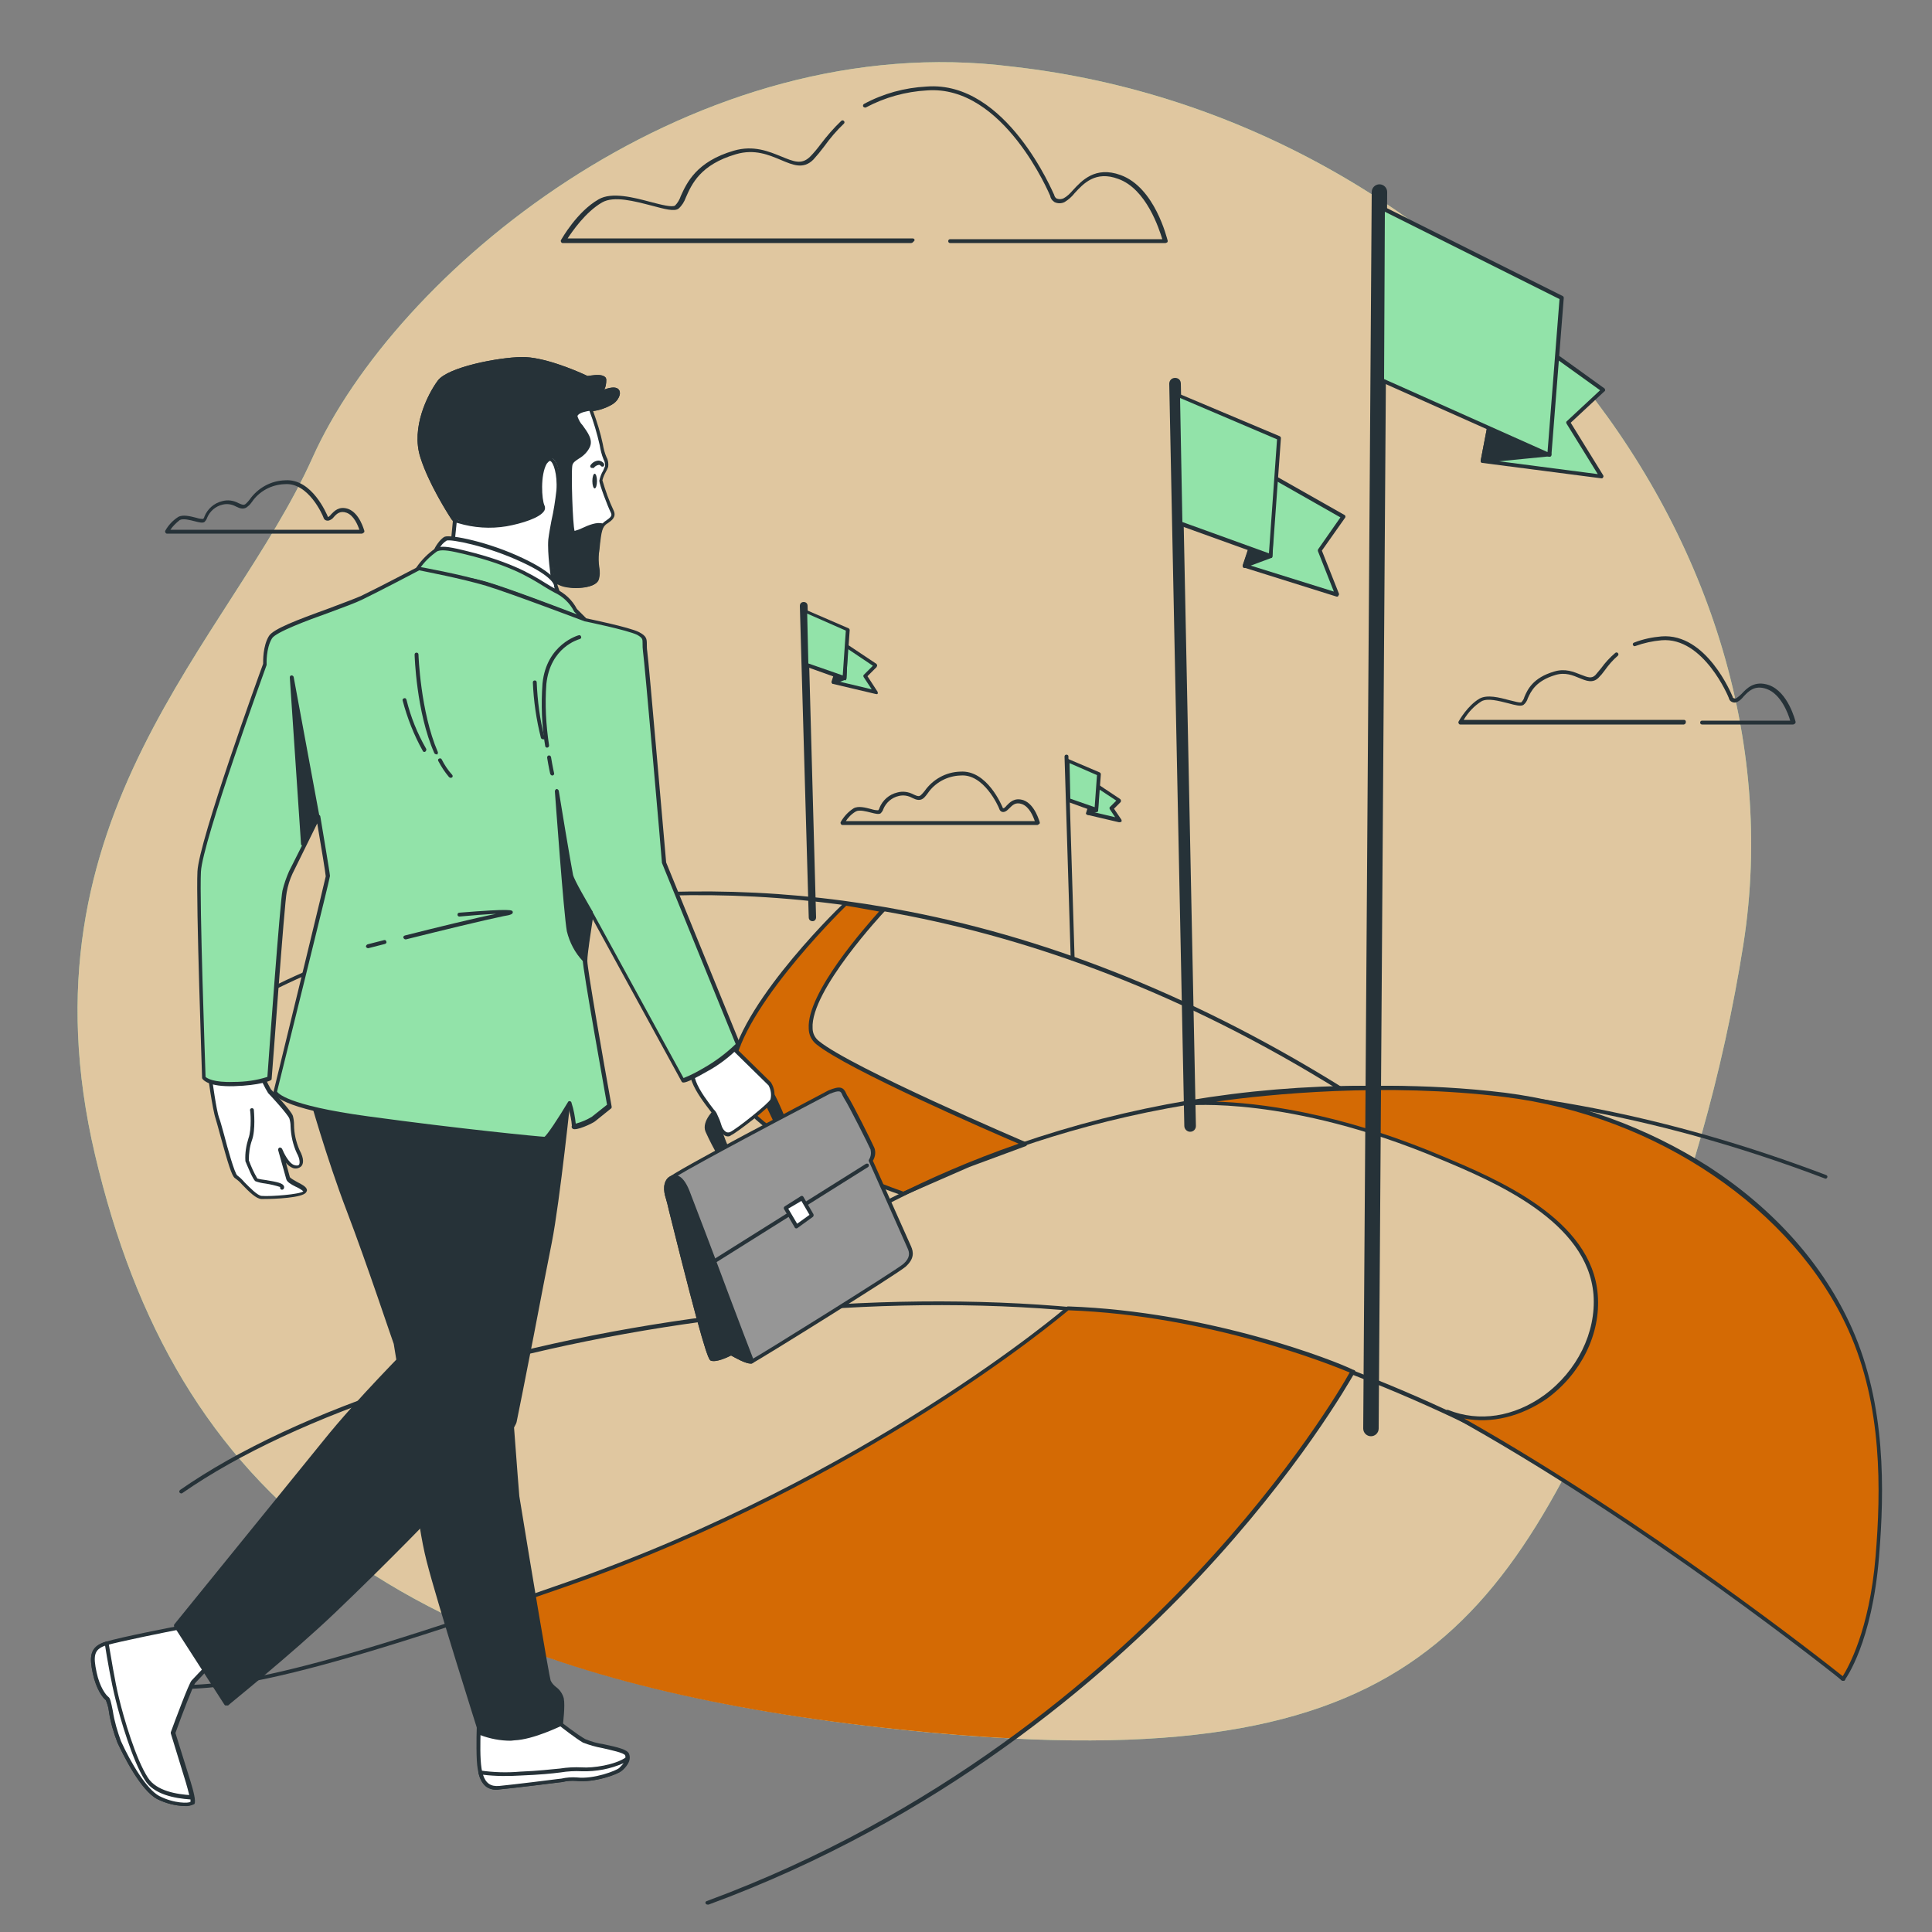 <?xml version="1.0" encoding="utf-8"?>
<!-- Generator: Adobe Illustrator 22.1.0, SVG Export Plug-In . SVG Version: 6.00 Build 0)  -->
<svg version="1.1" id="Layer_1" xmlns="http://www.w3.org/2000/svg" xmlns:xlink="http://www.w3.org/1999/xlink" x="0px" y="0px"
	 viewBox="0 0 500 500" style="enable-background:new 0 0 500 500;" xml:space="preserve">
<rect x="0" y="0" width="500" height="500" fill="#808080" stroke="none"/>
<style type="text/css">
	.st0{fill:#92E3A9;}
	.st1{opacity:0.8;fill:#F4C09D;enable-background:new    ;}
	.st2{fill:#263238;}
	.st3{fill:#D46A04;}
	.st4{fill:#FFFFFF;}
	.st5{fill:#969696;}
</style>
<g id="freepik--background-simple--inject-16">
	<path class="st0" d="M451.2,244.3c16.6-106.4-72.2-213.7-188.7-227c-1.5-0.2-2.9-0.3-4.4-0.5C176.6,8.7,102.2,70.9,80.9,118.4
		S3.9,211,24.6,298.9s76.8,134.8,208.3,148.7s155.8-23.8,190.7-105.9C436.6,310.5,445.9,277.8,451.2,244.3z"/>
	<path class="st1" d="M451.2,244.3c16.6-106.4-72.2-213.7-188.7-227c-1.5-0.2-2.9-0.3-4.4-0.5C176.6,8.7,102.2,70.9,80.9,118.4
		S3.9,211,24.6,298.9s76.8,134.8,208.3,148.7s155.8-23.8,190.7-105.9C436.6,310.5,445.9,277.8,451.2,244.3z"/>
</g>
<g id="freepik--Floor--inject-16">
	<path class="st2" d="M347.6,282.7c-0.1,0-0.2,0-0.3-0.1c-83-51.9-156.2-55-203-48.4c-50.8,7.1-82.3,26.8-82.6,27
		c-0.2,0.1-0.5,0.1-0.7-0.1c0,0,0,0,0,0c-0.1-0.2-0.1-0.5,0.2-0.7c0.3-0.2,32-20,83-27.1c30.3-4.2,61-3.3,91,2.6
		c38.1,7.4,76,22.9,112.8,45.9c0.2,0.1,0.3,0.4,0.2,0.7c0,0,0,0,0,0C348,282.7,347.8,282.8,347.6,282.7z"/>
	<path class="st3" d="M211.5,269.8c-8.6-7.1,17-34.3,17-34.3c-11.2-2-9.7-1.6-9.7-1.6S189.7,262,189.4,278s44.4,30.9,44.4,30.9
		l16.8-7.4l14.6-5.4C265.2,296.1,220.1,276.8,211.5,269.8z"/>
	<path class="st2" d="M233.8,309.4h-0.2c-1.8-0.6-45-15.2-44.7-31.4c0.3-15.5,26.5-41.5,29.4-44.2c0.1-0.2,0.1-0.3,0.7-0.3l0,0
		c1,0,3.4,0.5,9.6,1.6c0.3,0.1,0.4,0.3,0.4,0.6c0,0.1-0.1,0.2-0.1,0.2c-0.2,0.2-19.2,20.5-18.6,30.2c0,1.3,0.6,2.5,1.6,3.3
		c8.4,6.9,53.1,26,53.6,26.2c0.2,0.1,0.3,0.3,0.3,0.5c0,0.2-0.1,0.4-0.3,0.5l-14.6,5.4l-16.7,7.3
		C233.9,309.4,233.8,309.4,233.8,309.4z M219,234.4c-2.2,2.1-28.8,28.6-29.1,43.6s40.8,29.3,43.9,30.4l16.6-7.3l13.5-5
		c-7.3-3.1-44.8-19.4-52.7-25.9c-1.2-1-1.9-2.5-1.9-4c-0.6-9.2,14.9-26.6,18.2-30.3C221.5,234.8,219.6,234.5,219,234.4L219,234.4z"
		/>
	<path class="st2" d="M187.6,339.6c-0.1,0-0.3-0.1-0.4-0.1c-0.2-0.2-0.2-0.5,0-0.7c0,0,0,0,0,0c0.3-0.3,27.5-25.8,76.1-42.7
		c28.9-10,59.2-15.1,89.8-15.1h0.7c38.6,0,78.5,7.8,118.8,23.1c0.3,0.1,0.4,0.4,0.3,0.6c-0.1,0.3-0.4,0.4-0.6,0.3
		c-91.5-34.8-163.9-23.5-208.6-8c-48.4,16.9-75.5,42.3-75.8,42.5C187.9,339.6,187.8,339.6,187.6,339.6z"/>
	<path class="st2" d="M477,435c-0.1,0-0.3-0.1-0.4-0.1c-0.5-0.5-52.4-53.4-137.4-83.1c-89.3-31.1-232.8-6.5-292,34.6
		c-0.2,0.2-0.5,0.1-0.7-0.1c-0.2-0.2-0.1-0.5,0.1-0.7c30.2-21,81.6-37.8,137.6-45c58.6-7.5,115.2-3.8,155.4,10.2
		c85.3,29.8,137.3,82.8,137.8,83.4c0.2,0.2,0.2,0.5,0,0.7c0,0,0,0,0,0C477.3,435,477.1,435,477,435z"/>
	<path class="st3" d="M146.6,410c-10.5,3.7-19.7,6.9-28,9.6c29.6,13.9,67.1,23.1,114.3,28c10.4,1.1,20.2,1.9,29.3,2.3
		c60.2-44,87.8-95,87.8-95c2,0.7-33.5-15-73.7-16.4C276.2,338.6,226,382.1,146.6,410z"/>
	<path class="st2" d="M183.1,492.9c-0.2,0-0.4-0.1-0.5-0.3c-0.1-0.3,0-0.5,0.3-0.6c0,0,0,0,0,0c59.6-22,101.7-58.1,126.6-84.6
		s37.9-48.8,39.8-52.2c-4.3-1.8-36.3-14.8-72.8-16.1c-3.1,2.6-53.2,44.5-129.7,71.4c-77.8,27.3-90.9,27-107.4,26.5
		c-2.2-0.1-4.5-0.1-6.9-0.1c-0.3,0-0.5-0.2-0.5-0.5s0.2-0.5,0.5-0.5c2.5,0,4.8,0.1,7,0.1c16.5,0.5,29.5,0.8,107.1-26.5
		c78.4-27.5,129-70.9,129.5-71.3c0.1-0.1,0.2-0.1,0.4-0.1c36.6,1.3,69.1,14.1,73.7,16.4h0.1l0,0c0.3,0.1,0.4,0.2,0.4,0.3
		c0.1,0.2,0,0.4-0.1,0.5c0,0-0.1,0.1-0.1,0.1c-1.4,2.4-14.4,25.3-40.1,52.7c-24.9,26.5-67.2,62.8-127,84.8L183.1,492.9z"/>
	<path class="st3" d="M374.7,365.3c18.7,7.6,39.8-10.8,38.3-30.4c-1.5-19-25.3-29.3-40.2-35.6c-39.6-16.6-65.5-13.8-65.5-13.8
		s40.2-7.5,82.1-2.3c36.3,4.5,74.1,26.4,89.4,60.7c8.3,18.4,8.6,38.9,7,58.7c-1.8,22.4-8.8,31.7-8.8,31.7S426.4,393.8,374.7,365.3z"
		/>
	<path class="st2" d="M477,435c-0.1,0-0.2,0-0.3-0.1c-0.5-0.4-51.1-41-102.3-69.1c-0.2-0.1-0.3-0.4-0.2-0.7c0.1-0.2,0.4-0.3,0.6-0.2
		c8,3.2,17,1.8,24.8-3.8c8.6-6.3,13.5-16.3,12.8-26c-1.5-19-25.5-29.2-39.9-35.2c-39-16.4-65-13.8-65.2-13.8c-0.3,0-0.5-0.2-0.5-0.4
		c0-0.3,0.1-0.5,0.4-0.6c0.4-0.1,40.8-7.4,82.3-2.3c18.8,2.4,36.8,9,52.8,19.2c16.9,11,29.7,25.4,37,41.8c8.8,19.8,8.4,41.9,7,59
		c-1.8,22.3-8.6,31.6-8.9,32C477.3,434.9,477.1,434.9,477,435L477,435z M378.9,367.1c47.3,26.7,93.1,62.8,98,66.7
		c1.3-2.1,6.9-11.7,8.5-31c1.4-17,1.8-39-7-58.5c-14-31.3-49.8-55.6-89-60.4c-30.9-3.8-61.2-0.7-74.7,1.2c10.4,0.3,31.3,2.6,58.3,14
		c14.6,6.1,39,16.4,40.5,36c0.8,10.1-4.3,20.4-13.2,26.9C393.6,366.6,386,368.5,378.9,367.1L378.9,367.1z"/>
</g>
<g id="freepik--Flags--inject-16">
	<path class="st2" d="M308,292.9c-0.8,0-1.5-0.7-1.5-1.5l-3.9-192.1c0-0.8,0.6-1.5,1.5-1.5s1.5,0.6,1.5,1.5l3.9,192.1
		C309.5,292.2,308.9,292.9,308,292.9C308,292.9,308,292.9,308,292.9L308,292.9z"/>
	<polygon class="st0" points="329.7,123.7 347.6,133.9 341.5,142.6 346,153.9 322.1,146.4 	"/>
	<path class="st2" d="M346,154.4c0,0-0.1,0-0.1,0l-23.9-7.5c-0.1,0-0.2-0.1-0.3-0.3c-0.1-0.1-0.1-0.3,0-0.4l7.6-22.8
		c0-0.1,0.2-0.3,0.3-0.3c0.1-0.1,0.3-0.1,0.4,0l18,10.2c0.1,0.1,0.2,0.2,0.2,0.3c0,0.1,0,0.3-0.1,0.4l-6,8.5l4.4,11.1
		c0.1,0.2,0,0.4-0.1,0.5C346.3,154.4,346.2,154.4,346,154.4z M322.8,146.1l22.4,7l-4.1-10.4c-0.1-0.2,0-0.3,0-0.5l5.8-8.3l-16.9-9.6
		L322.8,146.1z"/>
	<polygon class="st2" points="328.8,143.9 322.1,146.4 329.7,123.7 	"/>
	<path class="st2" d="M322.1,147c-0.3,0-0.5-0.2-0.5-0.5c0-0.1,0-0.1,0-0.2l7.6-22.8c0-0.3,0.3-0.5,0.6-0.4c0.3,0,0.5,0.3,0.4,0.6
		l0,0l-0.9,20.3c0,0.2-0.1,0.4-0.3,0.4l-6.7,2.5C322.2,147,322.2,147,322.1,147z M329,127.2l-6.1,18.4l5.4-2L329,127.2z
		 M328.8,143.9L328.8,143.9z"/>
	<polygon class="st0" points="304.9,102.4 331,113.5 328.8,143.9 305.5,135.5 	"/>
	<path class="st2" d="M328.8,144.4h-0.2l-23.3-8.4c-0.2-0.1-0.3-0.3-0.3-0.5l-0.6-33.2c0-0.2,0.1-0.3,0.2-0.4c0.1-0.1,0.3-0.1,0.5,0
		l26.1,11c0.2,0.1,0.3,0.3,0.3,0.5l-2.2,30.5c0,0.2-0.1,0.3-0.2,0.4C329,144.4,328.9,144.4,328.8,144.4z M306,135.1l22.4,8.1
		l2.1-29.5l-25.1-10.7L306,135.1z"/>
	<path class="st2" d="M210.3,238.4c-0.6,0-1-0.4-1-1l-2.3-80.6c0-0.6,0.4-1,1-1s1,0.4,1,1l2.2,80.6
		C211.2,238,210.8,238.4,210.3,238.4L210.3,238.4z"/>
	<polygon class="st0" points="218.8,166.9 226.6,172.1 223.9,174.9 226.7,179.1 215.7,176.5 	"/>
	<path class="st2" d="M226.7,179.6h-0.1l-11-2.6c-0.3-0.1-0.4-0.3-0.4-0.6c0,0,0,0,0,0l3.1-9.6c0-0.1,0.2-0.3,0.3-0.3
		c0.1,0,0.3,0,0.4,0.1l7.8,5.2c0.2,0.2,0.3,0.5,0.1,0.7c0,0,0,0,0,0.1l-2.4,2.4l2.6,4c0.1,0.2,0.1,0.4,0,0.6
		C227,179.6,226.9,179.7,226.7,179.6z M216.4,176.2l9.2,2.2l-2.1-3.2c-0.1-0.2-0.1-0.5,0.1-0.6l2.3-2.3l-6.7-4.5L216.4,176.2z"/>
	<polygon class="st2" points="218.5,175.5 215.7,176.5 218.8,166.9 	"/>
	<path class="st2" d="M215.7,177c-0.1,0-0.2,0-0.3-0.1c-0.1-0.1-0.2-0.3-0.1-0.5l3.1-9.6c0.1-0.2,0.3-0.4,0.6-0.3
		c0.2,0,0.4,0.3,0.4,0.5l-0.3,8.5c0,0.2-0.1,0.4-0.3,0.4l-2.8,1.1C215.9,177,215.8,177,215.7,177z M218.2,170.5l-1.7,5.2l1.5-0.6
		L218.2,170.5z M218.5,175.5L218.5,175.5z"/>
	<polygon class="st0" points="208.4,158.1 219.4,162.9 218.5,175.5 208.7,172 	"/>
	<path class="st2" d="M218.5,176c-0.1,0-0.1,0-0.2,0l-9.8-3.5c-0.2-0.1-0.3-0.2-0.3-0.4l-0.4-13.9c0-0.2,0.1-0.3,0.2-0.4
		c0.1-0.1,0.3-0.1,0.5,0l11.1,4.8c0.2,0.1,0.3,0.3,0.3,0.5l-0.9,12.6c0,0.2-0.1,0.3-0.2,0.4C218.7,176,218.6,176,218.5,176z
		 M209.2,171.7l8.9,3.1l0.8-11.6l-10-4.4L209.2,171.7z"/>
	<path class="st2" d="M277.6,248.6c-0.3,0-0.5-0.2-0.5-0.5l-1.6-52.3c0-0.3,0.2-0.5,0.5-0.5c0.3,0,0.5,0.2,0.5,0.4c0,0,0,0,0,0
		l1.6,52.3C278.1,248.4,277.9,248.6,277.6,248.6C277.6,248.6,277.6,248.6,277.6,248.6L277.6,248.6z"/>
	<polygon class="st0" points="283.9,203.3 289.6,207.1 287.6,209.1 289.7,212.3 281.6,210.4 	"/>
	<path class="st2" d="M289.7,212.8h-0.1l-8.1-1.9c-0.1,0-0.2-0.1-0.3-0.2c-0.1-0.1-0.1-0.3,0-0.4l2.3-7.1c0.1-0.2,0.2-0.3,0.3-0.3
		c0.1,0,0.3,0,0.4,0.1l5.7,3.8c0.1,0.1,0.2,0.2,0.2,0.4c0,0.1,0,0.3-0.1,0.4l-1.7,1.7l1.9,2.8c0.1,0.2,0.1,0.4,0,0.6
		C290.1,212.7,289.9,212.8,289.7,212.8z M282.3,210l6.3,1.5l-1.4-2.1c-0.1-0.2-0.1-0.5,0.1-0.6l1.6-1.6l-4.7-3.1L282.3,210z"/>
	<polygon class="st0" points="283.7,209.6 281.6,210.4 283.9,203.3 	"/>
	<path class="st2" d="M281.6,210.9c-0.1,0-0.3-0.1-0.4-0.1c-0.1-0.1-0.2-0.3-0.1-0.5l2.3-7.1c0-0.3,0.3-0.5,0.6-0.4
		c0.3,0,0.5,0.3,0.4,0.6l0,0l-0.2,6.3c0,0.2-0.1,0.4-0.3,0.4l-2.1,0.8L281.6,210.9z M283.7,209.6L283.7,209.6z M283.3,206.9
		l-0.9,2.6l0.8-0.3L283.3,206.9z"/>
	<polygon class="st0" points="276.2,196.8 284.4,200.3 283.7,209.6 276.5,207 	"/>
	<path class="st2" d="M283.7,210.1h-0.2l-7.2-2.6c-0.2-0.1-0.3-0.3-0.3-0.5l-0.3-10.2c0-0.2,0.1-0.3,0.2-0.4c0.1-0.1,0.3-0.1,0.5,0
		l8.2,3.5c0.2,0.1,0.3,0.3,0.3,0.5l-0.7,9.3c0,0.2-0.1,0.3-0.2,0.4C283.9,210.1,283.8,210.1,283.7,210.1z M277,206.7l6.3,2.2
		l0.6-8.3l-7.1-3.1L277,206.7z"/>
	<path class="st2" d="M354.8,371.7L354.8,371.7c-1.1,0-2-0.9-2-2l2.2-320c0-1.1,0.9-2,2-2l0,0c1.1,0,2,0.9,2,2l-2.2,320
		C356.8,370.8,355.9,371.7,354.8,371.7z"/>
	<polygon class="st0" points="390.6,83.4 414.9,100.9 405.8,109.3 414.5,123.3 383.7,119.3 	"/>
	<path class="st2" d="M414.5,123.8L414.5,123.8l-30.9-4c-0.1,0-0.3-0.1-0.3-0.2c-0.1-0.1-0.1-0.3-0.1-0.4l6.9-35.9
		c0-0.2,0.2-0.3,0.3-0.4c0.2-0.1,0.3,0,0.5,0.1l24.3,17.5c0.1,0.1,0.2,0.2,0.2,0.4c0,0.2,0,0.3-0.2,0.4l-8.7,8.1l8.4,13.6
		c0.1,0.2,0.1,0.4,0,0.5C414.8,123.7,414.7,123.8,414.5,123.8z M384.3,118.9l29.2,3.8l-8.1-13.1c-0.1-0.2-0.1-0.5,0.1-0.6l8.6-8
		l-23.1-16.6L384.3,118.9z"/>
	<polygon class="st2" points="401,117.7 383.7,119.3 390.6,83.4 	"/>
	<path class="st2" d="M383.7,119.8c-0.1,0-0.3-0.1-0.4-0.2c-0.1-0.1-0.1-0.3-0.1-0.4l6.9-35.9c0-0.2,0.2-0.4,0.5-0.4
		c0.2,0,0.4,0.1,0.5,0.3l10.4,34.3c0,0.1,0,0.3-0.1,0.4c-0.1,0.1-0.2,0.2-0.4,0.2L383.7,119.8L383.7,119.8z M390.7,85.5l-6.4,33.3
		l16-1.5L390.7,85.5z"/>
	<polygon class="st0" points="358,53.9 404.2,77.1 401,117.7 357.7,98.5 	"/>
	<path class="st2" d="M401,118.2c-0.1,0-0.1,0-0.2,0l-43.3-19.3c-0.2-0.1-0.3-0.3-0.3-0.5l0.3-44.5c0-0.2,0.1-0.3,0.2-0.4
		c0.1-0.1,0.3-0.1,0.5,0l46.2,23.1c0.2,0.1,0.3,0.3,0.3,0.5l-3.2,40.7c0,0.2-0.1,0.3-0.3,0.4C401.1,118.2,401.1,118.2,401,118.2z
		 M358.2,98.1l42.3,18.9l3.1-39.6l-45.2-22.6L358.2,98.1z"/>
</g>
<g id="freepik--Clouds--inject-16">
	<path class="st2" d="M235.8,62.9h-90.2c-0.2,0-0.3-0.1-0.4-0.3c-0.1-0.2-0.1-0.3,0-0.5c0.2-0.3,4.1-7.3,9.7-10.5
		c3.4-2,9.1-0.5,13.6,0.7c2.7,0.7,5.4,1.4,6.2,0.9c0.7-0.7,1.2-1.6,1.5-2.5c1.5-3.3,4-8.9,13.7-11.7c5.1-1.5,9.1,0.2,12.3,1.5
		s5.2,2.2,7.4,0.1c1-1,1.9-2.1,2.8-3.3c1.6-2.1,3.3-4.1,5.3-6c0.2-0.2,0.5-0.2,0.7,0c0.2,0.2,0.2,0.5,0,0.7
		c-1.9,1.8-3.6,3.8-5.1,5.9c-0.9,1.2-1.8,2.3-2.8,3.4c-2.6,2.6-5.3,1.4-8.4,0.1s-6.8-2.9-11.6-1.5c-9.3,2.7-11.5,7.8-13,11.2
		c-0.4,1.1-1,2.1-1.9,2.9c-1.1,0.8-3.6,0.1-7-0.8c-4.3-1.1-9.7-2.6-12.8-0.8c-4.3,2.5-7.7,7.5-8.9,9.3h89.3c0.3,0,0.5,0.2,0.5,0.5
		C236.3,62.7,236.1,62.9,235.8,62.9C235.8,62.9,235.8,62.9,235.8,62.9z"/>
	<path class="st2" d="M301.5,62.9h-55.6c-0.3,0-0.5-0.2-0.5-0.5s0.2-0.5,0.5-0.5h54.9c-0.8-2.6-4.1-13-11.4-15.6
		c-5.9-2.2-9,1.2-11.3,3.7c-0.7,0.9-1.6,1.7-2.6,2.3c-0.8,0.4-1.8,0.4-2.6,0c-0.6-0.4-1-0.9-1.1-1.6c-0.1-0.2-12-28.8-31.9-27.3
		c-5.5,0.3-10.9,1.8-15.8,4.4c-0.2,0.1-0.5,0-0.7-0.2c-0.1-0.2-0.1-0.5,0.2-0.7c0,0,0,0,0,0c5-2.7,10.5-4.2,16.2-4.5
		c20.7-1.6,32.8,27.7,33,28c0.1,0.4,0.3,0.8,0.7,1c0.6,0.2,1.2,0.2,1.8-0.1c0.9-0.5,1.6-1.2,2.3-2c2.3-2.5,5.8-6.4,12.4-4
		c8.9,3.2,12,16.4,12.2,17c0,0.1,0,0.3-0.1,0.4C301.8,62.9,301.7,62.9,301.5,62.9z"/>
	<path class="st2" d="M435.8,187.5h-57.9c-0.2,0-0.3-0.1-0.4-0.3c-0.1-0.2-0.1-0.3,0-0.5c0.1-0.2,2.3-4.1,5.4-5.9
		c2-1.1,5.1-0.3,7.7,0.4c1.3,0.3,2.9,0.8,3.2,0.5c0.3-0.4,0.6-0.8,0.7-1.3c0.8-1.9,2.2-5,7.7-6.6c2.9-0.9,5.1,0.1,6.9,0.8
		s2.8,1.1,3.8,0.1c0.5-0.6,1-1.2,1.5-1.8c1-1.4,2.2-2.7,3.6-3.9c0.2-0.2,0.5-0.2,0.7,0c0.2,0.2,0.2,0.5,0,0.7c0,0,0,0,0,0
		c-1.3,1.1-2.4,2.4-3.4,3.8c-0.5,0.7-1,1.3-1.6,1.9c-1.5,1.5-3.2,0.8-4.9,0.1s-3.7-1.6-6.3-0.8c-5,1.5-6.3,4.2-7.1,6
		c-0.2,0.7-0.6,1.3-1.1,1.7c-0.7,0.5-2.1,0.1-4-0.4c-2.4-0.6-5.3-1.4-6.9-0.5c-1.9,1.2-3.4,2.8-4.6,4.8h57c0.3,0,0.5,0.2,0.5,0.5
		S436.2,187.4,435.8,187.5L435.8,187.5z"/>
	<path class="st2" d="M464,187.5h-23.5c-0.3,0-0.5-0.2-0.5-0.5s0.2-0.5,0.5-0.5h22.8c-0.5-1.8-2.4-6.9-6.1-8.2c-3.1-1.1-4.7,0.6-6,2
		c-0.4,0.5-0.9,1-1.5,1.3c-0.5,0.3-1.1,0.3-1.6,0c-0.4-0.2-0.6-0.6-0.7-1c0-0.1-6.5-15.8-17.4-14.9c-2.3,0.2-4.6,0.7-6.8,1.5
		c-0.2,0.1-0.5,0-0.6-0.3c0,0,0,0,0,0c-0.1-0.2,0-0.5,0.3-0.6c0,0,0,0,0,0c2.3-0.9,4.7-1.4,7.1-1.6c11.6-0.9,18.1,14.9,18.4,15.6
		c0,0.2,0.1,0.3,0.3,0.4c0.3,0.1,0.6,0.1,0.8-0.1c0.4-0.3,0.8-0.6,1.2-1c1.3-1.4,3.3-3.6,7.1-2.3c5,1.8,6.8,9.2,6.9,9.5
		c0,0.1,0,0.3-0.1,0.4C464.3,187.5,464.1,187.5,464,187.5z"/>
	<path class="st2" d="M268.5,213.5H218c-0.2,0-0.3-0.1-0.4-0.3c-0.1-0.2-0.1-0.3,0-0.5c0.8-1.4,1.9-2.6,3.3-3.5
		c1.2-0.7,3.1-0.2,4.6,0.2c0.6,0.2,1.2,0.3,1.8,0.3c0.1-0.2,0.3-0.4,0.3-0.6c0.8-2,2.5-3.5,4.6-4c1.4-0.4,2.9-0.2,4.2,0.5
		c1.1,0.5,1.5,0.6,2,0.1c0.3-0.3,0.6-0.6,0.9-1c2.1-3,5.5-4.9,9.2-5c7-0.5,10.8,8.9,11,9.3v0.1c0.1,0.1,0.2,0.1,0.4,0
		c0.2-0.2,0.4-0.3,0.6-0.6c0.8-0.8,2-2.2,4.4-1.4c3,1.1,4.1,5.6,4.2,5.7c0,0.2,0,0.3-0.1,0.4C268.7,213.4,268.6,213.5,268.5,213.5z
		 M218.9,212.5h48.9c-0.4-1.2-1.4-3.7-3.3-4.4c-1.7-0.6-2.5,0.3-3.3,1.1c-0.3,0.3-0.6,0.6-1,0.8c-0.4,0.2-0.8,0.2-1.1,0
		c-0.3-0.2-0.4-0.4-0.5-0.7c-0.2-0.6-4-9.1-10-8.6c-3.4,0.1-6.6,1.8-8.5,4.6c-0.3,0.4-0.6,0.8-0.9,1.1c-1,1-2.1,0.6-3.1,0.1
		c-1.1-0.6-2.3-0.8-3.5-0.5c-1.8,0.4-3.3,1.7-4,3.4c-0.1,0.4-0.4,0.8-0.7,1.1c-0.5,0.3-1.3,0.1-2.5-0.2s-3-0.8-3.9-0.3
		C220.3,210.7,219.5,211.6,218.9,212.5z"/>
	<path class="st2" d="M93.7,138.1H43.2c-0.2,0-0.3-0.1-0.4-0.3c-0.1-0.2-0.1-0.3,0-0.5c0.8-1.4,1.9-2.6,3.3-3.5
		c1.2-0.7,3.1-0.2,4.7,0.2c0.6,0.2,1.2,0.3,1.8,0.3c0.1-0.2,0.3-0.4,0.3-0.6c0.8-2,2.5-3.5,4.6-4c1.4-0.4,2.9-0.2,4.2,0.5
		c1.1,0.5,1.5,0.6,2,0.1c0.3-0.3,0.6-0.6,0.9-1c2.1-3,5.5-4.9,9.2-5c7-0.5,10.8,8.9,11,9.3c0,0,0,0.1,0,0.1c0.1,0.1,0.2,0.1,0.3,0
		c0.2-0.2,0.4-0.3,0.6-0.6c0.8-0.8,2-2.2,4.4-1.4c3,1.1,4.1,5.5,4.2,5.7c0,0.2,0,0.3-0.1,0.4C93.9,138,93.8,138.1,93.7,138.1z
		 M44.1,137.1H93c-0.4-1.2-1.4-3.7-3.3-4.4c-1.7-0.6-2.6,0.3-3.3,1.1c-0.3,0.4-0.6,0.6-1,0.8c-0.4,0.2-0.8,0.2-1.2,0
		c-0.3-0.2-0.4-0.4-0.5-0.7c-0.2-0.6-3.9-9.1-10-8.6c-3.4,0.1-6.6,1.8-8.5,4.6c-0.3,0.4-0.6,0.8-1,1.1c-1,1-2.1,0.6-3.1,0.1
		c-1.1-0.6-2.3-0.8-3.5-0.5c-1.8,0.4-3.3,1.7-4,3.4c-0.1,0.4-0.4,0.8-0.7,1.1c-0.5,0.3-1.3,0.1-2.5-0.2s-3-0.8-3.9-0.3
		C45.5,135.4,44.7,136.2,44.1,137.1z"/>
</g>
<g id="freepik--Character--inject-16">
	<path class="st4" d="M152.8,106c1.1,3,2.1,6,2.7,9.1c0.4,3.1,1.7,4.8,1.4,5.7s-1.5,3-1.5,3.7c0.8,2.7,1.8,5.4,2.9,8
		c0.9,1.9-1.7,2.5-2.5,3.6s-1,3.8-1.4,7.1s0.7,5.1-0.1,6.9s-5.9,1.9-8.1,1.4c-1.2-0.3-2.3-0.8-3.2-1.6l-0.7,2.9
		c-3.4-2.6-7-4.8-10.8-6.6c-4.7-1.9-9.6-3.5-14.5-4.8l0.6-6.4c0,0-6.1-9-8.4-16.6s1.9-16.1,4.4-19.4s15-5.8,21.3-5.9
		s16.6,4.8,17,4.9s4.3-0.9,4.4,0.6c0,1.2-0.4,2.4-0.9,3.4c0,0,4.9-2.3,4.4,0.3S153.8,106.3,152.8,106z"/>
	<path class="st2" d="M142.4,153.1c-0.1,0-0.2,0-0.3-0.1c-3.3-2.6-6.9-4.8-10.7-6.6c-4.7-1.9-9.5-3.5-14.4-4.8
		c-0.2-0.1-0.4-0.3-0.4-0.5l0.6-6.2c-0.8-1.2-6.2-9.5-8.4-16.5c-2.5-7.7,1.9-16.4,4.5-19.9s15.6-6,21.7-6.1
		c5.5-0.1,13.8,3.4,16.4,4.6c0.4,0.2,0.6,0.3,0.7,0.3l0.7-0.1c1.5-0.2,2.9-0.3,3.7,0.3c0.3,0.2,0.4,0.5,0.4,0.8
		c0,0.9-0.1,1.7-0.5,2.5c1.1-0.4,2.7-0.8,3.5-0.2c0.5,0.4,0.6,1,0.5,1.5c-0.3,1.2-1.1,2.1-2.2,2.7c-1.5,0.8-3.1,1.4-4.7,1.6
		c1,2.8,1.9,5.6,2.5,8.5c0.2,1.2,0.5,2.4,1,3.5c0.4,0.7,0.5,1.6,0.4,2.4c-0.1,0.3-0.3,0.8-0.6,1.3c-0.4,0.7-0.7,1.4-0.9,2.2
		c0.8,2.7,1.7,5.3,2.9,7.8c0.8,1.7-0.5,2.6-1.5,3.3c-0.4,0.2-0.7,0.5-1,0.9c-0.7,1-0.9,3.4-1.2,6.3l-0.1,0.6
		c-0.1,1.2-0.1,2.4,0.1,3.6c0.2,1.1,0.2,2.3-0.2,3.4c-1,2.1-6.6,2.2-8.7,1.6c-1-0.2-1.9-0.7-2.8-1.2l-0.5,2.1c0,0.2-0.2,0.3-0.3,0.4
		C142.5,153.1,142.5,153.1,142.4,153.1z M117.6,140.9c4.8,1.3,9.5,2.9,14.2,4.7c3.7,1.7,7.1,3.8,10.3,6.2l0.5-2.1
		c0-0.2,0.2-0.3,0.4-0.4c0.2,0,0.4,0,0.5,0.1c0.9,0.7,1.9,1.2,3,1.5c2.2,0.6,6.9,0.2,7.5-1.1c0.3-0.9,0.4-1.9,0.2-2.8
		c-0.2-1.3-0.2-2.6-0.1-3.9l0.1-0.6c0.3-3.2,0.6-5.6,1.4-6.7c0.4-0.4,0.8-0.8,1.3-1.1c1.1-0.8,1.6-1.2,1.2-2c-0.9-1.8-3-7.4-3-8.3
		c0.2-0.9,0.5-1.8,1-2.6c0.2-0.5,0.4-0.9,0.5-1.2c0-0.6-0.1-1.2-0.4-1.7c-0.5-1.2-0.8-2.5-1-3.7c-0.7-3.1-1.6-6.1-2.7-9
		c-0.1-0.2,0-0.4,0.1-0.5c0.1-0.1,0.3-0.2,0.5-0.1c1.7,0,3.3-0.5,4.8-1.4c0.8-0.4,1.5-1.1,1.8-2c0.1-0.3,0-0.5-0.1-0.6
		c-0.5-0.4-2.3,0.1-3.7,0.8c-0.2,0.1-0.5,0-0.7-0.2c-0.1-0.1-0.1-0.3,0-0.4c0.5-1,0.8-2.1,0.9-3.2c0-0.1,0-0.1-0.1-0.1
		c-0.5-0.4-2.1-0.2-2.9,0c-0.4,0.1-0.7,0.1-1.1,0.1c-0.3-0.1-0.6-0.2-0.9-0.4c-2.6-1.2-10.7-4.7-16-4.5c-6.6,0.1-18.7,2.7-21,5.7
		c-2,2.7-6.8,11.3-4.4,19c2.4,7.3,8.4,16.3,8.4,16.4c0.1,0.1,0.1,0.2,0.1,0.3L117.6,140.9z"/>
	<ellipse class="st2" cx="153.9" cy="124.5" rx="0.6" ry="1.9"/>
	<path class="st2" d="M153.2,121.1c-0.1,0-0.2,0-0.3-0.1c-0.2-0.2-0.2-0.5,0-0.7c0,0,0,0,0,0c0.5-0.7,1.3-1.1,2.1-1.1
		c0.5,0.1,1,0.3,1.3,0.8c0.1,0.2,0.1,0.5-0.1,0.7c-0.2,0.1-0.5,0.1-0.7-0.1c-0.1-0.2-0.3-0.3-0.5-0.3c-0.5,0.1-1,0.3-1.3,0.8
		C153.5,121.1,153.4,121.1,153.2,121.1z"/>
	<path class="st2" d="M154.4,150c0.8-1.7-0.2-3.5,0.1-6.9s0.6-5.9,1.4-7.1c-2.3-0.8-7,2.6-7.5,1.8s-1-15.1-0.7-17.2s3.3-2.2,4.6-4.9
		s-3-5.8-3.2-7.7s3.8-2.2,3.8-2.2c1,0.3,6.7-1.1,7.2-3.8s-4.4-0.3-4.4-0.3c0.6-1.1,0.9-2.2,0.9-3.4c-0.1-1.5-4-0.5-4.4-0.6
		s-10.6-5-17-4.9s-18.8,2.6-21.3,5.9s-6.8,11.9-4.4,19.4c2,6.4,6.7,13.9,8.1,16c0.4,0.3,0.8,0.5,1.3,0.7c4,1.2,8.3,1.5,12.4,0.8
		c5.7-1,10.3-3.1,9.5-4.7s-1.3-8.2,0.6-11.3s3.9,1.6,3.4,7.2c-0.5,5.6-1.7,9.1-2.1,12.7s0.7,10.2,0.7,10.2c0.9,0.8,2,1.3,3.2,1.6
		C148.4,152,153.6,151.7,154.4,150z"/>
	<path class="st2" d="M149,152.2c-1,0-1.9-0.1-2.9-0.3c-1.3-0.3-2.4-0.9-3.4-1.7c-0.1-0.1-0.1-0.2-0.1-0.3c0-0.3-1-6.7-0.7-10.3
		c0.2-1.6,0.5-3.2,0.8-4.8c0.6-2.6,1-5.3,1.3-7.9c0.3-4.2-0.8-7.3-1.6-7.6c-0.3-0.1-0.7,0.5-0.9,0.7c-1.7,2.9-1.3,9.3-0.6,10.8
		c0.2,0.4,0.2,0.9,0,1.3c-1,1.9-5.9,3.4-9.8,4.1c-4.2,0.7-8.5,0.4-12.5-0.8h-0.1c-0.5-0.2-1-0.4-1.4-0.8c-0.1,0-0.1-0.1-0.2-0.1
		c-1.4-2.1-6.1-9.7-8.1-16.1c-2.5-7.7,1.9-16.4,4.5-19.9s15.6-6,21.7-6.1c5.6-0.1,13.8,3.4,16.4,4.6c0.4,0.2,0.6,0.3,0.7,0.3
		l0.7-0.1c1.5-0.2,2.9-0.3,3.7,0.3c0.3,0.2,0.4,0.5,0.4,0.8c0,0.9-0.1,1.7-0.5,2.5c1.1-0.4,2.7-0.8,3.5-0.2c0.5,0.4,0.6,1,0.5,1.5
		c-0.3,1.2-1.1,2.1-2.2,2.7c-1.8,1.1-4.5,1.7-5.5,1.5c-0.7,0.1-2.5,0.4-3.1,1.1c-0.1,0.1-0.2,0.3-0.1,0.5c0.3,0.8,0.7,1.6,1.3,2.2
		c1.2,1.7,2.8,3.7,1.8,5.7c-0.6,1.2-1.6,2.2-2.8,2.9c-0.9,0.6-1.6,1-1.7,1.9c-0.3,2.2,0.1,15.1,0.6,16.8c0.7-0.2,1.3-0.4,1.9-0.7
		c1.7-0.8,3.9-1.7,5.4-1.2c0.2,0.1,0.3,0.2,0.3,0.3c0,0.1,0,0.3-0.1,0.4c-0.7,1-0.9,3.4-1.2,6.3l-0.1,0.6c-0.1,1.2-0.1,2.4,0.1,3.6
		c0.2,1.1,0.2,2.3-0.2,3.4l0,0C154.2,151.7,151.4,152.2,149,152.2z M143.5,149.5c0.8,0.7,1.8,1.1,2.9,1.4c2.2,0.6,6.9,0.2,7.5-1.1
		l0,0c0.3-0.9,0.4-1.9,0.2-2.8c-0.2-1.3-0.2-2.6-0.1-3.9l0.1-0.6c0.1-2.1,0.4-4.1,1-6.1c-1.4,0.2-2.8,0.6-4,1.3
		c-1.6,0.7-2.6,1.2-3.1,0.5c-0.8-1-1.1-15.7-0.8-17.6c0.2-1.3,1.2-2,2.2-2.6c1-0.6,1.9-1.4,2.4-2.4c0.7-1.5-0.6-3.2-1.7-4.7
		c-0.7-0.8-1.2-1.7-1.5-2.7c-0.1-0.4,0.1-0.9,0.4-1.3c1-1.2,3.6-1.4,3.9-1.5c0.1,0,0.1,0,0.2,0c1.7,0,3.3-0.5,4.8-1.4
		c0.8-0.4,1.5-1.1,1.8-2c0.1-0.3,0-0.5-0.1-0.6c-0.5-0.4-2.3,0.1-3.7,0.8c-0.2,0.1-0.5,0-0.7-0.2c-0.1-0.1-0.1-0.3,0-0.4
		c0.5-1,0.8-2.1,0.9-3.2c0-0.1,0-0.1-0.1-0.1c-0.5-0.4-2.1-0.2-2.9,0c-0.4,0.1-0.7,0.1-1.1,0.1c-0.3-0.1-0.6-0.2-0.8-0.3
		c-2.6-1.2-10.7-4.7-16-4.5c-6.6,0.1-18.7,2.7-21,5.7c-2,2.7-6.8,11.3-4.4,19c2,6.2,6.5,13.5,8,15.8c0.3,0.2,0.6,0.4,1,0.6h0.1
		c3.9,1.2,8.1,1.4,12.1,0.8c5.2-0.9,8.6-2.6,9.1-3.6c0.1-0.1,0.1-0.3,0-0.4c-0.8-1.6-1.4-8.5,0.6-11.8c0.8-1.3,1.6-1.3,2-1.2
		c1.6,0.5,2.7,4.4,2.3,8.7c-0.2,2.7-0.7,5.4-1.3,8c-0.3,1.5-0.6,3.1-0.8,4.6C142.7,143,143,146.3,143.5,149.5L143.5,149.5z
		 M154.3,150L154.3,150z"/>
	<path class="st4" d="M143.9,151.6c0,0,0.5-2.3-8.6-6.6s-18.7-6.1-19.9-5.6s-2.5,3-2.5,3c6.1,1.1,12,3,17.6,5.6
		c7.9,4,14.7,7.5,14.7,7.5L143.9,151.6z"/>
	<path class="st2" d="M145.1,156c-0.1,0-0.2,0-0.2,0c-0.1,0-6.9-3.6-14.7-7.6c-5.5-2.6-11.4-4.5-17.4-5.5c-0.2,0-0.3-0.1-0.4-0.3
		c-0.1-0.1-0.1-0.3,0-0.5c0.1-0.3,1.4-2.6,2.7-3.2c1.5-0.6,11.3,1.3,20.3,5.6c8.2,3.9,8.9,6.3,8.9,7l1.3,3.8c0.1,0.2,0,0.4-0.1,0.5
		C145.4,156,145.3,156,145.1,156z M113.7,142c5.9,1.1,11.6,2.9,17,5.5c6,3,11.4,5.8,13.6,7l-0.9-2.7c0-0.1,0-0.2,0-0.2
		c0-0.1-0.1-2.3-8.3-6.1c-9.2-4.3-18.5-6-19.5-5.6C114.8,140.4,114.1,141.1,113.7,142z"/>
	<path class="st0" d="M148.9,158c-1.1-2.3-3-4-5.3-5.1c-4.2-2.1-8.5-6.6-25.5-10.4c-3.2-0.7-4.3-0.5-5.2-0.1
		c-1.8,1.3-3.4,2.8-4.7,4.7l-1.2,1.8c0,0,11.1-0.1,18.7,2.2s25.5,9.2,25.5,9.2L148.9,158z"/>
	<path class="st2" d="M151.3,160.8c-0.1,0-0.1,0-0.2,0c-0.2-0.1-17.9-6.9-25.5-9.2s-18.5-2.2-18.6-2.2c-0.2,0-0.3-0.1-0.4-0.3
		c-0.1-0.2-0.1-0.4,0-0.5l1.2-1.8c1.3-1.9,3-3.6,4.9-4.9c1.1-0.5,2.3-0.6,5.5,0.1c13.4,3,19.1,6.5,22.8,8.8c1,0.6,1.9,1.2,2.8,1.6
		c2.4,1.1,4.3,2.9,5.5,5.2l2.3,2.3c0.2,0.2,0.2,0.4,0.1,0.6C151.6,160.7,151.4,160.8,151.3,160.8z M108,148.4c2.8,0,11.6,0.3,18,2.2
		c6,1.8,18.3,6.5,23.3,8.4l-0.7-0.7c0-0.1-0.1-0.1-0.1-0.2c-1.1-2.1-2.9-3.8-5.1-4.8c-0.9-0.5-1.8-1-2.9-1.7
		c-3.7-2.3-9.3-5.8-22.5-8.7c-3.2-0.7-4.2-0.5-4.9-0.2c-1.7,1.2-3.3,2.7-4.5,4.5L108,148.4z"/>
	<path class="st2" d="M186,286.7c0,0-4,3.4-2.9,6c1,2.2,2.1,4.4,3.4,6.5l1.7-1.9c0,0-2.3-5.2-1.9-6s11.5-7.2,11.5-7.2l3.2,6.8
		l1.7-1.4c0,0-2.8-7.1-3.9-7.7S188.7,283.6,186,286.7z"/>
	<path class="st2" d="M186.4,299.6L186.4,299.6c-0.2,0-0.3-0.1-0.4-0.2c-1.3-2.1-2.4-4.3-3.4-6.5c-1.2-2.8,2.6-6.2,3-6.5
		c2.9-3.2,12.2-5.8,13.5-5c1.1,0.6,3.4,6.2,4.1,7.9c0.1,0.2,0,0.4-0.1,0.6l-1.7,1.4c-0.2,0.2-0.5,0.1-0.7-0.1c0,0,0-0.1-0.1-0.1
		l-3-6.3c-5.1,3-10.5,6.3-10.9,6.8c-0.1,0.5,0.9,3.2,1.9,5.5c0.1,0.2,0,0.4-0.1,0.5l-1.7,1.9C186.7,299.6,186.6,299.6,186.4,299.6z
		 M198.3,282.1c-1.8,0-9.5,2.1-12,4.9v0c-1,0.9-3.6,3.6-2.8,5.4c0.9,2,1.9,3.9,3,5.8l1-1.1c-1.1-2.4-2.2-5.4-1.7-6.2
		s8.4-5.4,11.7-7.4c0.1-0.1,0.3-0.1,0.4,0c0.1,0,0.2,0.1,0.3,0.3l2.9,6.2l0.9-0.8c-1.3-3.2-2.9-6.8-3.5-7.1
		C198.5,282.1,198.4,282.1,198.3,282.1z M186,286.7L186,286.7z"/>
	<path class="st4" d="M188.4,269.9l10.8,10.6c0.8,1.2,1,2.7,0.6,4.1c-0.5,1.2-9.1,8-10.8,8.8s-2.6-1.5-2.8-2.2s-0.9-2.3-1.1-2.8
		s-4.3-5.1-5.5-8.6c-0.6-1.6-1.1-3.2-1.4-4.9L188.4,269.9z"/>
	<path class="st2" d="M188.4,294.1c-0.3,0-0.6-0.1-0.8-0.2c-0.9-0.6-1.5-1.5-1.8-2.5c-0.1-0.3-0.4-1.2-0.7-1.8
		c-0.2-0.4-0.3-0.8-0.4-1s-0.4-0.6-0.8-1c-1.3-1.7-3.8-4.9-4.8-7.6c-0.6-1.6-1.1-3.3-1.4-5c0-0.2,0.1-0.4,0.3-0.5l10.1-5.1
		c0.2-0.1,0.4-0.1,0.6,0.1c0,0,10.2,10,10.8,10.6c0.9,1.4,1.2,3.1,0.7,4.7c-0.6,1.5-9.6,8.4-11,9C189,294,188.7,294.1,188.4,294.1z
		 M178.8,275.3c0.3,1.5,0.8,3,1.3,4.5c0.9,2.5,3.3,5.6,4.6,7.3c0.4,0.4,0.7,0.8,0.9,1.3c0.1,0.2,0.2,0.5,0.4,0.9
		c0.3,0.6,0.5,1.3,0.7,1.9c0.2,0.7,0.6,1.4,1.3,1.8c0.3,0.1,0.6,0.1,0.9,0c1.9-0.9,10.1-7.5,10.5-8.5c0.3-1.2,0.1-2.5-0.5-3.6
		l-10.6-10.4L178.8,275.3z"/>
	<path class="st4" d="M67.1,277c0.8,1.8,1.6,3.6,2.6,5.3c0.5,0.5,5.1,5.5,5.6,6.7s0,5.6,1.8,8.8s0.6,4.5-1.3,3.9s-3.4-4.5-3.4-4.5
		s1.8,6.4,2.1,7.5s5.1,2.4,4.3,3.5s-9.3,1.6-11.2,1.5s-5.5-4.7-6.6-5.3s-4-12.8-4.8-15.1s-2.1-12-2.1-12L67.1,277z"/>
	<path class="st2" d="M68.4,310.3h-0.8c-1.3-0.1-3-1.7-5-3.8c-0.5-0.6-1.1-1.1-1.8-1.6c-0.8-0.5-1.8-3.8-3.8-11.1
		c-0.5-1.9-1-3.6-1.2-4.3c-0.8-2.3-2.1-11.7-2.1-12.1c0-0.1,0-0.3,0.1-0.4c0.1-0.1,0.2-0.2,0.4-0.2l13-0.3c0.2,0,0.4,0.1,0.5,0.3
		c0.7,1.8,1.5,3.5,2.4,5.1c0,0,5.2,5.4,5.7,6.9c0.2,0.8,0.3,1.5,0.3,2.3c0,2.2,0.5,4.4,1.4,6.5c1.3,2.4,1,3.6,0.5,4.2
		c-0.6,0.6-1.6,0.8-2.4,0.4c-0.6-0.3-1.2-0.7-1.6-1.3c0.4,1.6,0.9,3.2,1,3.7c0.1,0.3,1.2,0.9,1.9,1.3c1.2,0.6,2.3,1.2,2.5,1.9
		c0.1,0.3,0,0.5-0.2,0.8C78.3,310,71.1,310.3,68.4,310.3z M54.7,277.9c0.3,2.1,1.3,9.5,2,11.4c0.3,0.7,0.7,2.3,1.3,4.4
		c0.9,3.5,2.7,9.9,3.4,10.5c0.7,0.5,1.3,1.1,1.9,1.8c1.3,1.3,3.3,3.4,4.4,3.5c2.3,0.2,10.1-0.4,10.8-1.2c-0.6-0.5-1.3-0.9-2-1.2
		c-1.2-0.6-2.2-1.2-2.4-1.9c-0.3-1.1-2.1-7.5-2.1-7.5c-0.1-0.3,0.1-0.6,0.3-0.7s0.6,0.1,0.7,0.3c0.4,1,1.7,3.7,3.1,4.2
		c0.6,0.2,1.1,0.2,1.3-0.1s0.3-1.4-0.6-3c-1-2.2-1.5-4.5-1.6-6.9c0-0.7-0.1-1.3-0.3-2c-0.4-1.1-4.7-5.8-5.5-6.6
		c-1-1.6-1.8-3.4-2.5-5.1L54.7,277.9z"/>
	<path class="st2" d="M73,307.9c-0.3,0-0.5-0.2-0.5-0.5c0-0.1,0-0.1,0-0.2c-1.2-0.4-2.5-0.7-3.8-0.9c-0.9-0.1-1.8-0.3-2.6-0.6
		c-0.7-0.5-2-3.8-2.6-5.2c0-0.1,0-0.1,0-0.2c-0.1-1.9,0.2-3.8,0.8-5.7c0.9-2.4,0.5-7.3,0.4-7.3c0-0.3,0.2-0.5,0.5-0.5
		c0.3,0,0.5,0.2,0.5,0.5c0,0.2,0.5,5.1-0.5,7.8c-0.6,1.7-0.8,3.4-0.8,5.2c0.6,1.6,1.3,3.2,2.2,4.7c0.7,0.2,1.4,0.3,2.2,0.4
		c3,0.5,4.4,0.8,4.7,1.6c0.1,0.3,0,0.6-0.2,0.8C73.3,307.8,73.1,307.9,73,307.9z M72.7,307.3L72.7,307.3z"/>
	<path class="st4" d="M145.1,446.3c0,0,4.2,3.2,6.1,4.4s10.5,2,11.1,3.6s-0.9,3.1-1.7,3.8s-6.8,3-11.3,2.5c-1.6-0.1-3.2,0.1-4.8,0.4
		c-1.4,0.2-11.1,1.4-15.2,1.8s-5.2-3-5.3-7.1s0-8.9,0-8.9l16.6-2.4L145.1,446.3z"/>
	<path class="st2" d="M128.6,463.2c-1.1,0-2.2-0.3-3-1c-1.3-1.2-2-3.2-2.2-6.6c-0.2-4.1,0-8.9,0-9c0-0.2,0.2-0.4,0.4-0.5l16.6-2.4
		c0.1,0,0.2,0,0.3,0l4.6,2l0.1,0.1c0,0,4.1,3.2,6.1,4.3c1.5,0.6,3.1,1.1,4.7,1.3c3.8,0.8,6.2,1.4,6.6,2.5c0.8,2-1.2,3.8-1.9,4.4
		c-1,0.9-7,3.1-11.7,2.6c-1.2-0.1-2.5,0-3.7,0.3l-0.9,0.1c-1.5,0.2-11.2,1.4-15.3,1.8L128.6,463.2z M124.4,447.1
		c0,1.2-0.2,5.1,0,8.4c0.2,3.1,0.7,4.9,1.8,5.9c0.8,0.7,1.9,0.9,3,0.8c4.1-0.4,13.7-1.6,15.2-1.8c0.3,0,0.6-0.1,0.9-0.1
		c1.3-0.3,2.7-0.4,4-0.3c4.5,0.5,10.2-1.8,10.9-2.4c1.4-1.3,1.9-2.3,1.6-3.3c-0.3-0.7-3.8-1.4-5.9-1.9c-1.7-0.3-3.4-0.8-5-1.4
		c-1.9-1.1-5.6-4-6.1-4.4l-4.4-1.9L124.4,447.1z"/>
	<path class="st4" d="M150.7,457.9c-3.6-0.2-6.1,0.7-15.9,1.1c-3.5,0.3-7,0.1-10.4-0.3c0.6,2.6,1.9,4.3,5,4
		c4.1-0.4,13.9-1.6,15.2-1.8c1.6-0.3,3.2-0.5,4.8-0.4c4.6,0.5,10.4-1.7,11.3-2.5c0.9-0.7,1.6-1.7,1.8-2.8
		C159.3,457.2,153.5,458,150.7,457.9z"/>
	<path class="st2" d="M128.6,463.2c-2.6,0-4.1-1.5-4.8-4.4c0-0.2,0-0.3,0.1-0.5c0.1-0.1,0.3-0.2,0.4-0.1c3.4,0.5,6.9,0.6,10.3,0.3
		c4.9-0.2,8-0.6,10.3-0.8c1.9-0.3,3.8-0.4,5.7-0.3l0,0c2.8,0.2,8.5-0.6,11.4-2.6c0.2-0.2,0.5-0.1,0.7,0.1c0.1,0.1,0.1,0.2,0.1,0.3
		c-0.3,1.3-1,2.4-2,3.1c-1,0.9-7,3.1-11.7,2.6c-1.2-0.1-2.5,0-3.7,0.3l-0.9,0.1c-1.5,0.2-11.2,1.4-15.3,1.8L128.6,463.2z M125,459.3
		c0.7,2.2,2,3.1,4.2,2.9c4.1-0.4,13.7-1.6,15.2-1.8c0.3,0,0.6-0.1,0.9-0.1c1.3-0.3,2.7-0.4,4-0.3c4.5,0.5,10.2-1.8,10.9-2.4
		c0.4-0.4,0.8-0.8,1.2-1.3c-3.4,1.5-7.1,2.2-10.8,2.1c-1.8-0.1-3.7,0-5.5,0.3c-2.3,0.3-5.4,0.6-10.3,0.8
		C131.5,459.7,128.3,459.7,125,459.3z"/>
	<path class="st2" d="M80.4,283.5c0,0,4.3,15.8,9.7,29.7s12.3,34.6,12.3,34.6l5,30.1c0,0,0.8,15,3.6,26.1s13.5,44.6,13.5,44.6
		c2.8,1,5.7,1.5,8.6,1.4c4.9-0.2,12.1-3.8,12.1-3.8s0.6-4.5,0.2-6.5s-2.8-3-3.4-4.5s-8.1-47.8-8.1-47.8s-2.4-32.8-3.2-39.2
		s-2.8-59.8-2.8-59.8L80.4,283.5z"/>
	<path class="st2" d="M132.2,450.5c-2.7,0-5.4-0.5-8-1.5c-0.1-0.1-0.2-0.2-0.3-0.3c-0.1-0.3-10.7-33.7-13.5-44.7s-3.6-26.1-3.6-26.2
		l-4.9-30c-0.1-0.1-7-20.9-12.2-34.5s-9.7-29.6-9.7-29.7c0-0.2,0-0.3,0.1-0.5c0.1-0.1,0.3-0.2,0.4-0.2l47.5,4.9
		c0.2,0,0.4,0.2,0.4,0.5c0,0.5,2,53.5,2.8,59.7s3.1,38.9,3.2,39.2c3,18.5,7.7,46.5,8.1,47.7c0.3,0.7,0.8,1.2,1.4,1.7
		c1,0.7,1.7,1.8,2,2.9c0.4,2-0.2,6.5-0.2,6.7c0,0.2-0.1,0.3-0.3,0.4c-0.3,0.1-7.3,3.6-12.3,3.8L132.2,450.5z M124.7,448.3
		c2.7,0.9,5.5,1.4,8.3,1.3c4.3-0.2,10.4-3,11.6-3.6c0.3-2,0.3-4.1,0.2-6.1c-0.3-1-0.9-1.8-1.7-2.4c-0.7-0.6-1.3-1.3-1.6-2.1
		c-0.6-1.6-7.4-43.2-8.1-47.9c0-0.4-2.4-33-3.2-39.2c-0.8-6-2.6-53.9-2.8-59.4l-46.3-4.8c0.9,3.2,4.9,16.9,9.5,28.9
		c5.3,13.7,12.2,34.4,12.3,34.6l5,30.1c0,0.2,0.8,15.2,3.6,26.1C114,414.3,123.8,445.3,124.7,448.3z"/>
	<path class="st4" d="M46.2,421.2c0,0-15.1,2.9-18.9,4.1s-3.8,3.4-2.9,7.5s2.6,6.2,3.3,6.7s1.2,7,3.1,11.1
		c1.9,4.1,6.2,12.3,10.1,14.4s8.2,2.1,8.8,1.4s-1-5.5-1-5.5l-3.9-12.7c0,0,4.6-12.5,5.3-13.2s4.1-4.3,4.1-4.3L46.2,421.2z"/>
	<path class="st2" d="M47.7,467.4c-2.4-0.1-4.8-0.7-7-1.8c-4.4-2.3-9-11.8-10.3-14.6c-1-2.6-1.8-5.3-2.2-8c-0.1-1-0.4-2-0.8-3
		c-0.8-0.6-2.5-2.8-3.4-7c-0.8-3.9-1-6.8,3.3-8.1c3.8-1.2,18.3-4,18.9-4.1c0.2,0,0.4,0,0.5,0.2l7.9,9.6c0.2,0.2,0.2,0.5,0,0.7
		c-0.2,0.1-3.4,3.6-4.1,4.3c-0.5,0.6-3.4,8.1-5.1,12.9l3.9,12.5c0.7,2.3,1.5,5.2,1,5.9C49.4,467.3,48.6,467.5,47.7,467.4z M46,421.8
		c-2.1,0.4-15.1,3-18.5,4c-3.2,1-3.5,2.6-2.6,7c0.8,3.8,2.4,5.9,3.1,6.4c0.4,0.3,0.6,1.1,1.1,3.6c0.4,2.7,1.2,5.3,2.1,7.8
		c2.6,5.7,6.6,12.4,9.9,14.2c3.9,2,7.7,1.9,8.1,1.5c0.2-0.4-0.5-2.9-1.1-5l-3.9-12.7c0-0.1,0-0.2,0-0.3c1.1-3,4.7-12.7,5.4-13.4
		c0.5-0.5,2.9-3.1,3.8-4L46,421.8z"/>
	<path class="st4" d="M40.9,465.1c4,2.1,8.2,2.1,8.8,1.4c0.1-0.5,0.1-1,0-1.4c-3.5-0.2-9.4-1-11.8-4.8c-3.1-4.8-6.2-15.1-7.5-20.7
		c-1.1-4.4-2.2-11.4-2.7-14.3l-0.2,0.1c-3.8,1.2-3.8,3.4-2.9,7.5s2.6,6.2,3.3,6.7s1.2,7,3.1,11.1C32.7,454.9,37,463.1,40.9,465.1z"
		/>
	<path class="st2" d="M47.7,467.4c-2.4-0.1-4.8-0.7-7-1.8c-4.4-2.3-9-11.8-10.3-14.6c-1-2.6-1.8-5.3-2.2-8c-0.1-1-0.4-2-0.8-3
		c-0.8-0.6-2.5-2.8-3.4-7c-0.8-3.9-1-6.8,3.3-8.1l0.2-0.1c0.1,0,0.3,0,0.4,0.1c0.1,0.1,0.2,0.2,0.2,0.3c0.5,2.8,1.6,9.9,2.7,14.3
		c1.2,5,4.3,15.7,7.5,20.6c2.2,3.4,7.4,4.3,11.4,4.5c0.2,0,0.4,0.2,0.5,0.4c0.2,1,0.1,1.5-0.1,1.8S48.9,467.4,47.7,467.4z
		 M27.2,425.9c-2.9,1-3.1,2.7-2.2,6.9c0.8,3.8,2.4,5.9,3.1,6.4c0.4,0.3,0.6,1.1,1.1,3.6c0.4,2.7,1.2,5.3,2.1,7.8
		c2.6,5.7,6.6,12.4,9.9,14.2c3.9,2,7.7,1.9,8.1,1.5c0,0,0-0.2,0-0.6c-4.2-0.3-9.5-1.3-11.8-5c-3.2-5-6.4-15.9-7.6-20.9
		C28.8,435.5,27.7,429.1,27.2,425.9z"/>
	<path class="st2" d="M95.8,287.8c0,0,5.7,7.5,6.3,8.5s4.7,38.6,5.1,42.3c0.2,3,0.2,6.1,0,9.1c0,0-13.9,13.9-23,25.2
		s-38.7,47.7-38.7,47.7l13,20.2c0,0,16.3-13,27.9-24.1c18.4-17.6,35.8-36.1,37-37.1s9.2-9.5,9.8-11.8s6.9-35.6,9.1-46.3
		s5.1-39.6,5.1-39.6l-54.4,1.4"/>
	<path class="st2" d="M58.5,441.4L58.5,441.4c-0.2,0-0.3-0.1-0.4-0.2l-13-20.2c-0.1-0.2-0.1-0.4,0-0.6c0.3-0.4,29.7-36.6,38.7-47.7
		c8.5-10.6,21.5-23.6,22.9-25.1c0.2-2.9,0.2-5.9,0-8.8c-0.7-6.5-4.5-40.7-5.1-42.2c-0.4-0.7-4.3-5.8-6.3-8.4c-0.2-0.2-0.2-0.5,0-0.7
		c0.2-0.2,0.5-0.2,0.7,0c0,0,0,0,0,0c0.2,0.3,5.8,7.5,6.4,8.6c0.7,1.2,5.2,42.1,5.2,42.5c0.2,3.1,0.2,6.1,0,9.2
		c0,0.1-0.1,0.2-0.2,0.3c-0.1,0.1-14,14-23,25.1c-8.6,10.6-35.7,44-38.5,47.5l12.5,19.5c2.7-2.1,17-13.8,27.4-23.8
		c13.2-12.6,25.7-25.5,32.4-32.5c2.7-2.8,4.3-4.4,4.6-4.7c1.4-1.2,9.1-9.5,9.6-11.6c0.3-1.3,2.3-11.4,4.4-22.1
		c1.8-9.4,3.7-19.2,4.8-24.2c2-9.7,4.6-34.9,5.1-39L93,283.8c-0.3,0-0.5-0.2-0.5-0.5c0,0,0,0,0,0c0-0.3,0.2-0.5,0.5-0.5l54.4-1.4
		c0.1,0,0.3,0,0.4,0.2c0.1,0.1,0.1,0.2,0.1,0.4c0,0.3-3,29-5.1,39.6c-1,5-2.9,14.7-4.7,24.2c-2.1,10.7-4.1,20.9-4.4,22.2
		c-0.6,2.6-9,11.3-9.9,12.1c-0.3,0.3-2.1,2.1-4.5,4.6c-6.7,7-19.2,19.9-32.4,32.5c-11.5,11-27.8,24-27.9,24.2
		C58.7,441.3,58.6,441.4,58.5,441.4z M107.3,347.8L107.3,347.8z"/>
	<path class="st0" d="M108.2,147c0,0-9.6,5.1-14.7,7.5s-22,7.6-23.7,10.3s-1.4,7-1.4,7s-16.6,45.7-17,53.7s1.2,53.3,1.2,53.3
		s1.2,1.8,7.8,1.6s9.2-1.4,9.2-1.4s3.3-45.8,3.9-48.4c0.4-1.7,0.9-3.3,1.6-4.9l7.1-14.3c0,0,2.5,14.7,2.5,15.3s-13.5,55.8-13.5,55.8
		s0,3.7,23.9,7s44.7,5.3,45.8,5.3s6.5-9.2,6.5-9.2s1.4,5.1,1,5.7s4.1-1,5.1-1.8l4.1-3.3c0,0-6.3-35.1-6.3-37.8s1.6-12.3,1.6-12.3
		l23.7,43.3c0,0,0,0.6,5.7-2.7c3.2-1.7,6.1-3.9,8.6-6.5l-19.2-47.2c0,0-4.5-52.1-4.9-54.8s0.6-3.3-1.8-4.5s-13.7-3.6-13.7-3.6
		s-18.5-7.1-25.5-9.2S108.2,147,108.2,147z"/>
	<path class="st2" d="M140.9,295.3c-1.2,0-22.6-2.1-45.8-5.3s-24.3-6.8-24.3-7.4c0,0,0-0.1,0-0.1c4.6-18.8,13.3-54.6,13.5-55.7
		c0-0.5-1.2-7.9-2.2-13.7l-6.4,13c-0.7,1.5-1.2,3.1-1.5,4.8c-0.6,2.6-3.8,47.9-3.9,48.3c0,0.2-0.1,0.3-0.3,0.4
		c-0.1,0.1-2.8,1.3-9.4,1.5s-8-1.6-8.2-1.9c-0.1-0.1-0.1-0.2-0.1-0.3c0-0.5-1.6-45.5-1.2-53.4s15.9-50.8,17-53.7
		c0-0.7-0.1-4.6,1.5-7.2c1.1-1.8,7.1-4.1,15.4-7.1c3.4-1.3,6.7-2.5,8.5-3.3c5-2.4,14.6-7.5,14.7-7.5c0.1,0,0.2,0,0.3,0
		c0.1,0,10.7,1.9,17.6,4c6.9,2.1,25.3,9.2,25.5,9.3c0.4,0.1,11.3,2.3,13.8,3.6c1.9,1,2,1.7,2,3.1c0,0.6,0,1.2,0.1,1.8
		c0.4,2.6,4.6,51.7,4.9,54.7l19.2,47.1c0.1,0.2,0,0.4-0.1,0.5c-2.5,2.6-5.5,4.9-8.7,6.6c-5.4,3.1-5.9,2.8-6.2,2.7
		c-0.1-0.1-0.2-0.1-0.2-0.2l0,0l-23-42c-0.4,2.8-1.4,8.8-1.4,10.8s4.1,25.6,6.3,37.7c0,0.2,0,0.4-0.2,0.5l-4.1,3.3
		c-0.6,0.5-5,2.6-5.8,1.9c-0.3-0.2-0.3-0.5-0.2-0.8c0,0,0,0,0,0c-0.1-1.4-0.4-2.8-0.8-4.2C143.8,292.5,141.7,295.3,140.9,295.3z
		 M71.7,282.5c0.2,0.3,2.2,3.5,23.5,6.4c24.1,3.3,44.8,5.3,45.7,5.3c0.6-0.3,3.6-4.8,6.1-9c0.1-0.2,0.3-0.3,0.5-0.2
		c0.2,0,0.4,0.2,0.4,0.4c0.6,1.8,0.9,3.6,1.1,5.4c1.5-0.4,2.9-1,4.2-1.8l3.9-3.1c-0.6-3.6-6.3-35-6.3-37.6s1.6-11.9,1.6-12.3
		c0-0.2,0.2-0.4,0.4-0.4c0.2,0,0.4,0.1,0.5,0.3l23.6,43.1c1.8-0.7,3.5-1.6,5.2-2.6c3-1.7,5.8-3.8,8.3-6.2l-19.1-46.9
		c0,0,0-0.1,0-0.1c0-0.5-4.5-52.1-4.9-54.7c-0.1-0.7-0.1-1.3-0.1-2c0-1.1,0-1.4-1.4-2.2c-2.4-1.2-13.5-3.5-13.6-3.5
		c-0.3-0.1-18.7-7.1-25.5-9.2c-6.4-1.9-15.9-3.7-17.3-4c-1.3,0.7-9.9,5.2-14.6,7.5c-1.8,0.9-5.1,2.1-8.6,3.4
		c-5.9,2.1-13.9,5.1-14.9,6.7c-1.6,2.6-1.4,6.7-1.4,6.7c0,0.1,0,0.1,0,0.2c-0.2,0.5-16.6,45.7-17,53.5c-0.4,7.6,1.1,50,1.2,53.1
		c0.3,0.3,2,1.5,7.3,1.3c3,0,5.9-0.4,8.7-1.3c0.3-4.4,3.3-45.6,3.9-48.2c0.4-1.7,1-3.4,1.7-5l7.2-14.3c0.1-0.2,0.3-0.3,0.5-0.3
		c0.2,0,0.4,0.2,0.4,0.4c0.4,2.5,2.5,14.8,2.5,15.4S74.9,269.5,71.7,282.5z"/>
	<polygon class="st2" points="82.3,211.4 75.5,175.3 78.4,218.4 	"/>
	<path class="st2" d="M78.4,218.9h-0.1c-0.2-0.1-0.4-0.2-0.4-0.5L75,175.3c0-0.3,0.2-0.5,0.4-0.5c0.3,0,0.5,0.1,0.6,0.4l6.7,36.2
		c0,0.1,0,0.2-0.1,0.3l-3.9,6.9C78.7,218.8,78.5,218.9,78.4,218.9z M76.6,183.7l2.2,33l3-5.3L76.6,183.7z"/>
	<path class="st2" d="M116.6,201.3c-0.1,0-0.3-0.1-0.4-0.2c-1.1-1.3-2-2.7-2.8-4.2c-0.1-0.3,0-0.5,0.3-0.6c0.2-0.1,0.5,0,0.6,0.2
		c0.7,1.4,1.6,2.8,2.7,4c0.2,0.2,0.2,0.5,0,0.7c0,0,0,0,0,0C116.8,201.3,116.7,201.3,116.6,201.3z"/>
	<path class="st2" d="M112.9,195.2c-0.2,0-0.4-0.1-0.5-0.3c-4.7-10.6-5.1-25.4-5.1-25.5c0-0.3,0.2-0.5,0.5-0.5c0,0,0,0,0,0
		c0.3,0,0.5,0.2,0.5,0.5c0,0.1,0.5,14.8,5,25.2c0.1,0.2,0,0.5-0.2,0.7c0,0,0,0,0,0C113,195.2,112.9,195.2,112.9,195.2z"/>
	<path class="st2" d="M109.8,194.6c-0.2,0-0.3-0.1-0.4-0.3c-2.3-4.1-4-8.5-5.2-13c-0.1-0.3,0.1-0.5,0.4-0.6c0,0,0,0,0,0
		c0.3-0.1,0.5,0.1,0.6,0.4c0,0,0,0,0,0c1.1,4.5,2.8,8.7,5.1,12.7c0.1,0.2,0,0.5-0.2,0.7C110,194.6,109.9,194.6,109.8,194.6z"/>
	<path class="st2" d="M104.9,243.1c-0.2,0-0.4-0.2-0.5-0.4c-0.1-0.3,0.1-0.5,0.4-0.6c7.9-2,18.1-4.5,23.6-5.6
		c-2.6,0.1-6.2,0.4-9.5,0.7c-0.3,0-0.5-0.2-0.5-0.5c0-0.3,0.2-0.5,0.5-0.5c13.6-1.1,13.7-0.7,13.8-0.2s-0.4,0.8-2.4,1.1
		c-4.9,1-16.4,3.8-25.2,6L104.9,243.1z"/>
	<path class="st2" d="M95.3,245.4c-0.3,0-0.5-0.2-0.6-0.4c0-0.3,0.2-0.5,0.4-0.6l4.3-1.1c0.3-0.1,0.5,0.1,0.6,0.4
		c0.1,0.3-0.1,0.5-0.4,0.6c0,0,0,0,0,0l-4.3,1.1L95.3,245.4z"/>
	<path class="st2" d="M152.9,236.2c0,0-4.7-7.8-5.1-9.6s-3.7-21.9-3.7-21.9s2.3,31.9,3.1,36.2c0.7,2.8,2.1,5.4,4.1,7.6L152.9,236.2z
		"/>
	<path class="st2" d="M151.3,248.9c-0.1,0-0.3-0.1-0.4-0.1c-2.1-2.2-3.5-4.9-4.2-7.8c-0.8-4.3-3-34.9-3.1-36.2
		c0-0.3,0.2-0.5,0.4-0.6s0.5,0.2,0.6,0.4c0,0.2,3.3,20,3.7,21.8c0.3,1.4,3.8,7.3,5,9.4c0.1,0.1,0.1,0.2,0.1,0.3l-1.6,12.3
		c0,0.2-0.2,0.3-0.3,0.4C151.4,248.9,151.3,248.9,151.3,248.9z M145.4,215.7c0.7,9.6,1.8,22.4,2.3,25c0.5,2.4,1.7,4.6,3.2,6.5
		l1.5-11c-0.7-1.1-4.7-7.8-5.1-9.6C147.1,225.8,146.3,220.8,145.4,215.7L145.4,215.7z"/>
	<path class="st2" d="M142.9,200.7c-0.2,0-0.4-0.2-0.5-0.4c0,0-0.4-1.7-0.8-4.2c0-0.3,0.1-0.5,0.4-0.6c0.3,0,0.5,0.1,0.6,0.4
		c0.4,2.5,0.8,4.2,0.8,4.2c0.1,0.3-0.1,0.5-0.4,0.6c0,0,0,0,0,0L142.9,200.7z"/>
	<path class="st2" d="M141.6,193.5c-0.2,0-0.5-0.2-0.5-0.4c-0.9-5.3-1.1-10.8-0.7-16.2c1-10.2,9.3-12.5,9.4-12.5
		c0.3-0.1,0.5,0.1,0.6,0.4c0,0,0,0,0,0c0.1,0.3-0.1,0.5-0.4,0.6c-0.3,0.1-7.6,2.1-8.6,11.6c-0.4,5.3-0.1,10.7,0.7,15.9
		C142.1,193.2,142,193.4,141.6,193.5L141.6,193.5z"/>
	<path class="st2" d="M140.5,191.3c-0.2,0-0.4-0.1-0.5-0.3c-1.2-4.7-1.9-9.6-2.1-14.4c0-0.3,0.2-0.5,0.5-0.5s0.5,0.2,0.5,0.5
		c0.2,4.8,0.8,9.5,2,14.2c0.1,0.3-0.1,0.5-0.3,0.6c0,0,0,0,0,0L140.5,191.3z"/>
	<path class="st5" d="M214.6,282.7c0,0-40.3,21.1-41.6,22.6s-0.5,4-0.1,5.1s10,40.6,11.2,41.2s5.1-1.4,5.1-1.4s4.3,2.6,5.4,2.1
		s37.6-23.1,39.6-24.9s1.9-3.2,1.2-4.6s-10-22.5-10-22.5c0.6-0.9,0.8-2,0.5-3.1c-0.6-1.4-5.7-11.5-6.8-13.1S218.6,281,214.6,282.7z"
		/>
	<path class="st2" d="M194.3,352.9c-1.4,0-3.8-1.4-5.1-2.1c-1,0.5-4,1.9-5.3,1.3c-0.6-0.3-2-3.5-10.7-38.5c-0.4-1.8-0.7-2.9-0.8-3.1
		v-0.1c-0.4-1.2-1.1-3.7,0.3-5.4s37.6-20.6,41.7-22.8l0,0c3.1-1.3,3.9-0.8,4.6,0.8c0.1,0.3,0.3,0.6,0.5,0.9
		c1.1,1.6,6.2,11.8,6.8,13.2c0.4,1.1,0.2,2.3-0.4,3.3l9.9,22.2c0.6,1.4,0.9,3.1-1.4,5.2c-2,1.8-38.3,24.4-39.7,25
		C194.6,352.9,194.4,352.9,194.3,352.9z M189.2,349.7c0.1,0,0.2,0,0.3,0.1c2.2,1.3,4.5,2.3,4.9,2.1c1.5-0.7,37.6-23.2,39.4-24.8
		s1.6-2.9,1.1-4c-0.6-1.4-10-22.5-10-22.5c-0.1-0.1-0.1-0.3,0-0.5c0.5-0.8,0.6-1.7,0.4-2.6c-0.6-1.4-5.7-11.5-6.7-13
		c-0.2-0.3-0.4-0.7-0.6-1.1c-0.4-1-0.6-1.4-3.3-0.3c-16.1,8.4-40.3,21.3-41.4,22.5s-0.4,3.5-0.1,4.5v0.1c0.1,0.2,0.3,1.3,0.8,3.1
		c6,23.9,9.4,36.6,10.3,37.9c0.7,0.2,2.9-0.5,4.6-1.4C189,349.7,189.1,349.7,189.2,349.7L189.2,349.7z"/>
	<path class="st2" d="M172.9,310.4c0.3,1.1,10,40.6,11.2,41.2s5.1-1.4,5.1-1.4s4.1,2.5,5.3,2.2c-3-7.9-14.6-38.9-16.7-44
		c-1.7-4.4-3.5-3.9-4.3-3.4l-0.3,0.3h-0.1l0,0C171.8,306.8,172.6,309.3,172.9,310.4z"/>
	<path class="st2" d="M194.3,352.9c-1.4,0-4-1.5-5.1-2.1c-1,0.5-4,1.9-5.3,1.3c-0.6-0.3-2-3.5-10.7-38.5c-0.4-1.8-0.7-2.9-0.8-3.1
		v-0.1c-0.4-1.2-1.1-3.7,0.3-5.4l0.1-0.1l0.1-0.1c0.1-0.1,0.2-0.2,0.4-0.3c0.6-0.4,1.3-0.5,2-0.3c1.2,0.4,2.2,1.7,3.1,3.9
		c1.2,3.1,6.1,15.9,10.3,27.2c2.7,7.2,5.2,13.7,6.4,16.8c0.1,0.3-0.1,0.6-0.3,0.7c0,0,0,0,0,0C194.5,352.9,194.4,352.9,194.3,352.9z
		 M189.2,349.7c0.1,0,0.2,0,0.3,0.1c1.3,0.8,2.8,1.5,4.3,2c-1.3-3.3-3.6-9.4-6.1-16.1c-4.3-11.3-9.1-24.1-10.3-27.2
		c-1-2.4-1.9-3.1-2.5-3.4c-0.4-0.1-0.8-0.1-1.1,0.2c-0.1,0.1-0.2,0.1-0.3,0.2c-1.1,1.3-0.4,3.5-0.1,4.5v0.1c0.1,0.2,0.3,1.3,0.8,3.1
		c6,23.9,9.4,36.6,10.3,37.9c0.7,0.2,2.9-0.5,4.6-1.4C189,349.7,189.1,349.7,189.2,349.7z"/>
	<path class="st2" d="M185.2,326.7c-0.3,0-0.5-0.2-0.5-0.5c0-0.2,0.1-0.3,0.2-0.4l39.2-24.6c0.2-0.1,0.5-0.1,0.7,0.1c0,0,0,0,0,0
		c0.1,0.2,0.1,0.5-0.1,0.7c0,0,0,0,0,0l-39.2,24.6C185.4,326.7,185.3,326.7,185.2,326.7z"/>
	<polygon class="st4" points="203.3,312.7 206.1,317.4 210.1,314.5 207.5,310 	"/>
	<path class="st2" d="M206.1,317.9H206c-0.1,0-0.3-0.1-0.3-0.2l-2.8-4.8c-0.1-0.2-0.1-0.5,0.2-0.7l4.1-2.6c0.1-0.1,0.3-0.1,0.4-0.1
		c0.1,0,0.2,0.1,0.3,0.2l2.6,4.5c0.1,0.2,0.1,0.5-0.1,0.7l-4,2.9C206.3,317.9,206.2,317.9,206.1,317.9z M204,312.8l2.3,3.9l3.2-2.3
		l-2.1-3.6L204,312.8z"/>
</g>
</svg>
